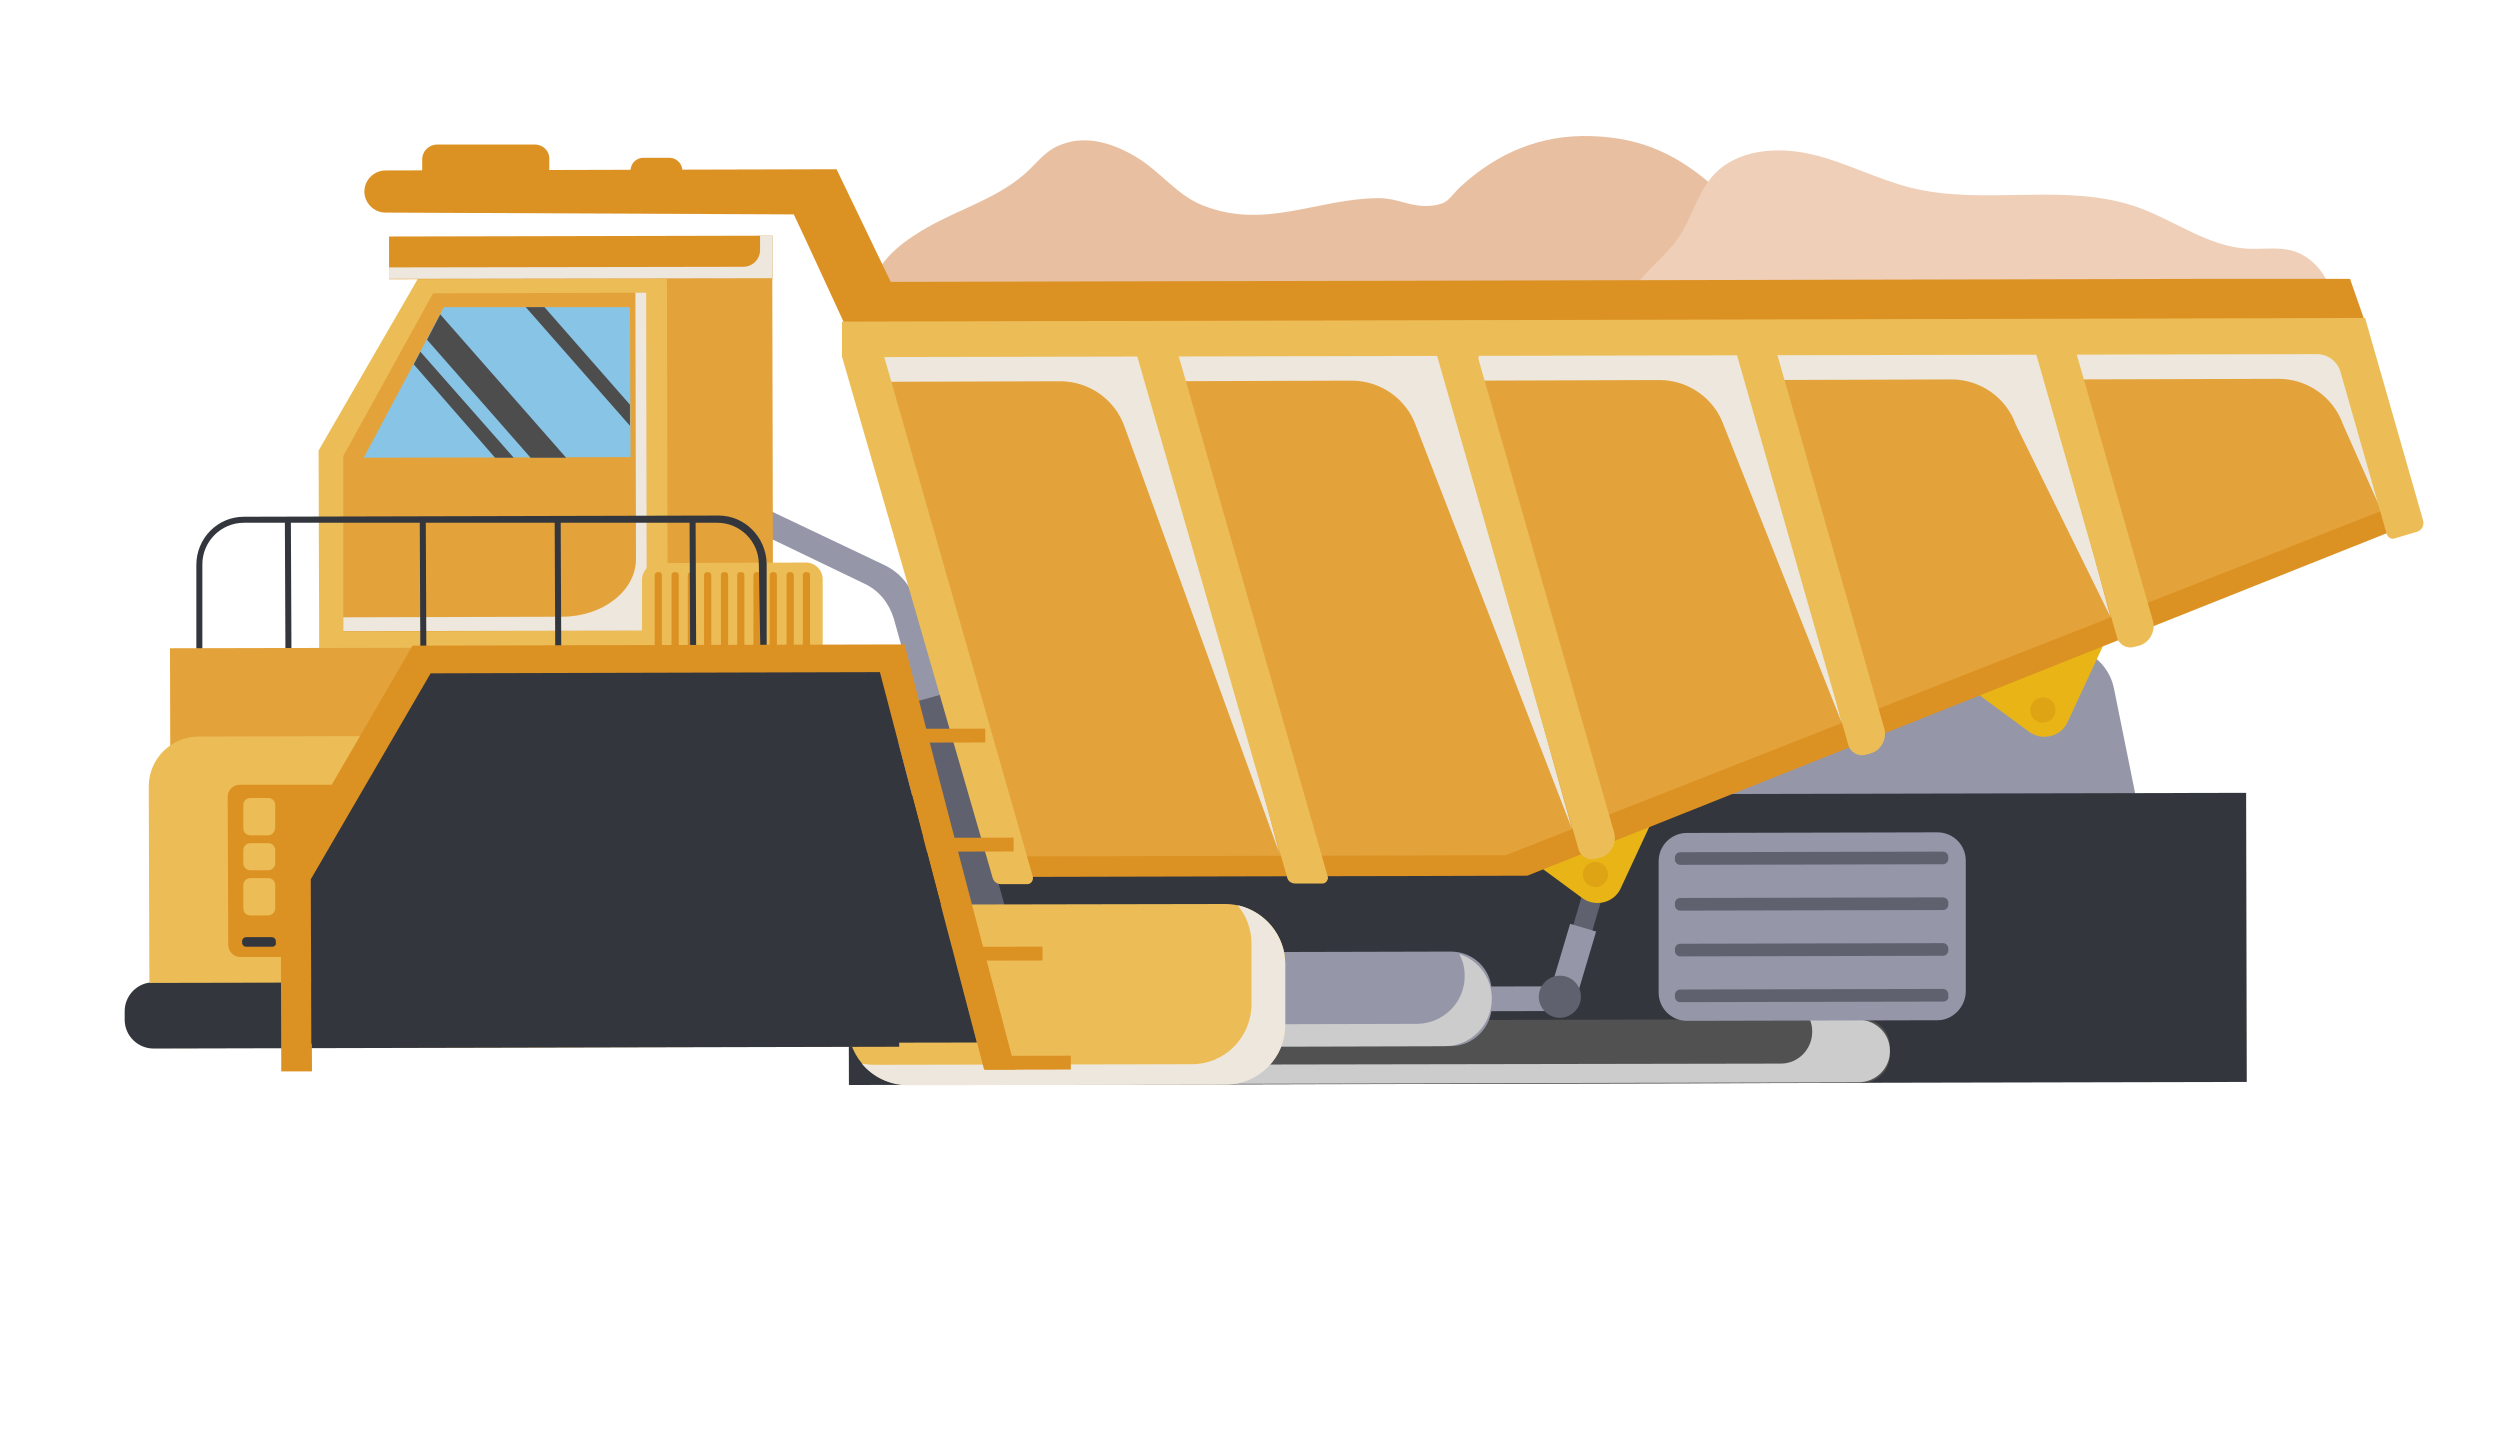 <?xml version="1.0" encoding="utf-8"?>
<!-- Generator: Adobe Illustrator 27.0.0, SVG Export Plug-In . SVG Version: 6.00 Build 0)  -->
<svg version="1.1" id="Laag_1" xmlns="http://www.w3.org/2000/svg" xmlns:xlink="http://www.w3.org/1999/xlink" x="0px" y="0px"
	 viewBox="0 0 415.1 239.7" style="enable-background:new 0 0 415.1 239.7;" xml:space="preserve">
<style type="text/css">
	.st0{fill:#E8C0A1;}
	.st1{fill:#EFCFB7;}
	.st2{fill:#9597A8;}
	.st3{fill:#33363D;}
	.st4{fill:#5F616E;}
	.st5{fill:#515151;}
	.st6{fill:#CCCCCC;}
	.st7{fill:#ECBD56;}
	.st8{fill:#EDE7DD;}
	.st9{fill:#E3A33A;}
	.st10{fill:#87C4E6;}
	.st11{fill:#4D4D4D;}
	.st12{fill:#DC9123;}
	.st13{fill:#E9B516;}
	.st14{fill:#DEA414;}
	.st15{display:none;}
	.st16{display:inline;fill:#5F616E;}
	.st17{display:inline;fill:#4B4D54;}
	.st18{display:inline;}
	.st19{display:inline;fill:#9A9999;}
</style>
<g>
	<g>
		<path class="st0" d="M144.5,52.1c-1.1-7,4-11.2,9.4-14.3c5.4-3.1,11.3-4.7,16.1-8.8c1.9-1.6,3.2-3.6,5.5-4.7
			c4.5-2.1,9.2-0.6,13.2,1.8c4,2.4,6.7,6.3,11,8c10.3,4.1,18.9-1.1,29.1-1.2c3.2,0,4.7,1.2,7.7,1.3c0.9,0,1.6,0,2.9-0.4
			c1.2-0.4,1.9-1.7,3.1-2.8c6.1-5.6,13.3-8.7,21.8-8.4c8.5,0.3,14.5,3.1,21.2,9.2c-6.7,16.2,2.4,31.1-28.3,30.2
			C226.4,61.1,180.3,59.1,144.5,52.1z"/>
	</g>
	<path class="st1" d="M380.5,41.6c-2.3-0.6-4.8-0.2-7.2-0.3c-6.6-0.3-12.2-4.7-18.4-6.9c-11.9-4.2-25.3-0.2-37.5-3.2
		c-5.7-1.4-11-4.3-16.7-5.6c-5.7-1.3-12.5-0.8-16.4,3.7c-2.5,2.9-3.4,6.9-5.5,10c-1.7,2.6-4.3,4.6-6.3,7c-4.2,5.2-5.6,12.4-3.7,18.8
		l116.2-3.6c1.9-3.4,3.2-7.4,2.6-11.3C386.9,46.3,384.3,42.6,380.5,41.6z"/>
	<g>
		<path class="st2" d="M351,114.3c-1.1-5.4-6.9-8.4-11.9-6.2l-26.3,11.4l-36.1,15.7l43.9,22.9l34.5,18c3.8,2,8.2-1.3,7.3-5.5
			l-5.7-28.1L351,114.3z"/>
		
			<rect x="140.9" y="131.9" transform="matrix(1 -2.210966e-03 2.210966e-03 1 -0.344 0.568)" class="st3" width="232.1" height="48"/>
		<g>
			<path class="st2" d="M126.6,84.2l-1.8,3.7l18.7,9c2.4,1.1,4.1,3.2,4.9,5.8l8,28.6l4-1.1l-8.5-30.5c-0.7-2.5-2.5-4.6-4.9-5.8
				L126.6,84.2z"/>
			
				<rect x="159.3" y="114.8" transform="matrix(0.964 -0.268 0.268 0.964 -32.716 48.642)" class="st4" width="5.6" height="59.1"/>
		</g>
		<path class="st5" d="M309.2,179.8l-120.4,0.3c-2.5,0-4.6-2-4.6-4.6l0-1.4c0-2.5,2-4.6,4.6-4.6l120.4-0.3c2.5,0,4.6,2,4.6,4.6
			l0,1.4C313.8,177.7,311.7,179.8,309.2,179.8z"/>
		<g>
			<path class="st6" d="M308.5,169.3l-8,0c0.3,0.6,0.4,1.3,0.4,2c0,2.9-2.3,5.3-5.2,5.3l-111,0.2c0.8,1.9,2.7,3.3,4.9,3.2l119-0.3
				c2.9,0,5.3-2.4,5.2-5.3C313.8,171.6,311.4,169.3,308.5,169.3z"/>
		</g>
		<g>
			<g>
				
					<rect x="261" y="144.1" transform="matrix(0.959 0.285 -0.285 0.959 54.786 -68.389)" class="st4" width="3.3" height="20.4"/>
				
					<rect x="258.6" y="153.6" transform="matrix(0.959 0.285 -0.285 0.959 56.481 -67.612)" class="st2" width="4.5" height="13.8"/>
			</g>
			
				<rect x="229.4" y="163.8" transform="matrix(1 -2.210857e-03 2.210857e-03 1 -0.366 0.543)" class="st2" width="32" height="4.1"/>
			<path class="st2" d="M240.9,173.7l-77.6,0.2c-3.8,0-6.8-3-6.8-6.8l0-2.1c0-3.8,3-6.8,6.8-6.8l77.6-0.2c3.8,0,6.8,3,6.8,6.8l0,2.1
				C247.7,170.6,244.6,173.7,240.9,173.7z"/>
			<g>
				<path class="st6" d="M242.3,158.4c0.6,1.1,0.9,2.3,0.9,3.7c0,4.3-3.5,7.8-7.8,7.9l-75.5,0.2c-0.9,0-1.7-0.1-2.4-0.4
					c1.3,2.5,3.9,4.2,6.9,4.1l75.5-0.2c4.3,0,7.8-3.5,7.8-7.9C247.7,162.3,245.4,159.4,242.3,158.4z"/>
			</g>
			<path class="st4" d="M262.5,165.5c0,1.9-1.6,3.5-3.5,3.5c-1.9,0-3.5-1.6-3.5-3.5c0-1.9,1.6-3.5,3.5-3.5
				C261,162,262.5,163.6,262.5,165.5z"/>
			<path class="st7" d="M203.4,150.1l-52.7,0.1c-5.5,0-10,4.5-9.9,10l0,10c0,5.5,4.5,10,10,9.9l52.7-0.1c5.5,0,10-4.5,9.9-10l0-10
				C213.4,154.6,208.9,150.1,203.4,150.1z"/>
			<path class="st8" d="M205.5,150.3c1.4,1.7,2.3,3.9,2.3,6.4l0,10c0,5.5-4.4,10-9.9,10l-52.7,0.1c-0.7,0-1.4-0.1-2.1-0.2
				c1.8,2.2,4.6,3.6,7.7,3.6l52.7-0.1c5.5,0,10-4.5,9.9-10l0-10C213.4,155.3,210,151.3,205.5,150.3z"/>
		</g>
		<path class="st2" d="M321.7,169.4l-41.6,0.1c-2.6,0-4.7-2.1-4.7-4.7l0-21.8c0-2.6,2.1-4.7,4.7-4.7l41.6-0.1c2.6,0,4.7,2.1,4.7,4.7
			l0,21.8C326.3,167.3,324.2,169.4,321.7,169.4z"/>
		<path class="st4" d="M322.6,143.5l-43.6,0.1c-0.5,0-0.9-0.4-0.9-0.9l0-0.3c0-0.5,0.4-0.9,0.9-0.9l43.6-0.1c0.5,0,0.9,0.4,0.9,0.9
			l0,0.3C323.5,143.1,323.1,143.5,322.6,143.5z"/>
		<path class="st4" d="M322.6,151.1l-43.6,0.1c-0.5,0-0.9-0.4-0.9-0.9l0-0.3c0-0.5,0.4-0.9,0.9-0.9l43.6-0.1c0.5,0,0.9,0.4,0.9,0.9
			l0,0.3C323.5,150.7,323.1,151.1,322.6,151.1z"/>
		<path class="st4" d="M322.6,158.7l-43.6,0.1c-0.5,0-0.9-0.4-0.9-0.9l0-0.3c0-0.5,0.4-0.9,0.9-0.9l43.6-0.1c0.5,0,0.9,0.4,0.9,0.9
			l0,0.3C323.5,158.3,323.1,158.7,322.6,158.7z"/>
		<path class="st4" d="M322.6,166.3l-43.6,0.1c-0.5,0-0.9-0.4-0.9-0.9l0-0.3c0-0.5,0.4-0.9,0.9-0.9l43.6-0.1c0.5,0,0.9,0.4,0.9,0.9
			l0,0.3C323.6,165.9,323.2,166.3,322.6,166.3z"/>
	</g>
	<g>
		<path class="st7" d="M111.5,110L53,110.1c0-11.8-0.1-23.6-0.1-35.3l17-29.4c14.3,0,27.2-0.1,41.5-0.1L111.5,110z"/>
		<polygon class="st9" points="57,104.9 57,75.7 71.9,48.7 107.3,48.6 107.4,104.7 		"/>
		<path class="st8" d="M105.5,48.6l0.1,44.2c0,5.3-5.5,9.6-12.3,9.6L57,102.5l0,2.3l50.4-0.1l-0.1-56.1L105.5,48.6z"/>
		<polygon class="st10" points="104.6,51 104.7,75.9 60.4,76 73.7,51 		"/>
		<polygon class="st11" points="85.3,76 82.2,76 68.7,60.5 69.8,58.4 		"/>
		<polygon class="st11" points="104.6,67.2 104.6,70.7 87.3,51 90.4,51 		"/>
		<polygon class="st11" points="94,76 88.1,76 70.9,56.4 73.1,52.2 		"/>
		
			<rect x="110.8" y="45.2" transform="matrix(1 -2.210909e-03 2.210909e-03 1 -0.171 0.265)" class="st9" width="17.5" height="64.7"/>
		
			<rect x="64.6" y="39.2" transform="matrix(1 -2.210439e-03 2.210439e-03 1 -9.419079e-02 0.213)" class="st12" width="63.7" height="7.1"/>
		<path class="st8" d="M126.2,39.1l0,2.4c0,1.6-1.3,2.8-2.8,2.8l-58.8,0.1l0,1.9l63.7-0.1l0-7.1L126.2,39.1z"/>
	</g>
	<g>
		<path class="st7" d="M133.8,109.6l-24.4,0.1c-1.6,0-2.8-1.3-2.8-2.8l0-10.6c0-1.6,1.3-2.8,2.8-2.8l24.4-0.1c1.6,0,2.8,1.3,2.8,2.8
			l0,10.6C136.6,108.3,135.4,109.6,133.8,109.6z"/>
		<path class="st12" d="M109.4,108l-0.2,0c-0.3,0-0.5-0.2-0.5-0.5l0-12c0-0.3,0.2-0.5,0.5-0.5l0.2,0c0.3,0,0.5,0.2,0.5,0.5l0,12
			C110,107.8,109.7,108,109.4,108z"/>
		<path class="st12" d="M112.2,108l-0.2,0c-0.3,0-0.5-0.2-0.5-0.5l0-12c0-0.3,0.2-0.5,0.5-0.5l0.2,0c0.3,0,0.5,0.2,0.5,0.5l0,12
			C112.7,107.8,112.5,108,112.2,108z"/>
		<path class="st12" d="M114.9,108l-0.2,0c-0.3,0-0.5-0.2-0.5-0.5l0-12c0-0.3,0.2-0.5,0.5-0.5l0.2,0c0.3,0,0.5,0.2,0.5,0.5l0,12
			C115.4,107.8,115.2,108,114.9,108z"/>
		<path class="st12" d="M117.6,108l-0.2,0c-0.3,0-0.5-0.2-0.5-0.5l0-12c0-0.3,0.2-0.5,0.5-0.5l0.2,0c0.3,0,0.5,0.2,0.5,0.5l0,12
			C118.2,107.8,117.9,108,117.6,108z"/>
		<path class="st12" d="M120.4,108l-0.2,0c-0.3,0-0.5-0.2-0.5-0.5l0-12c0-0.3,0.2-0.5,0.5-0.5l0.2,0c0.3,0,0.5,0.2,0.5,0.5l0,12
			C120.9,107.8,120.6,108,120.4,108z"/>
		<path class="st12" d="M123.1,108l-0.2,0c-0.3,0-0.5-0.2-0.5-0.5l0-12c0-0.3,0.2-0.5,0.5-0.5l0.2,0c0.3,0,0.5,0.2,0.5,0.5l0,12
			C123.6,107.8,123.4,108,123.1,108z"/>
		<path class="st12" d="M125.8,108l-0.2,0c-0.3,0-0.5-0.2-0.5-0.5l0-12c0-0.3,0.2-0.5,0.5-0.5l0.2,0c0.3,0,0.5,0.2,0.5,0.5l0,12
			C126.3,107.8,126.1,108,125.8,108z"/>
		<path class="st12" d="M128.5,108l-0.2,0c-0.3,0-0.5-0.2-0.5-0.5l0-12c0-0.3,0.2-0.5,0.5-0.5l0.2,0c0.3,0,0.5,0.2,0.5,0.5l0,12
			C129.1,107.8,128.8,108,128.5,108z"/>
		<path class="st12" d="M131.3,108l-0.2,0c-0.3,0-0.5-0.2-0.5-0.5l0-12c0-0.3,0.2-0.5,0.5-0.5l0.2,0c0.3,0,0.5,0.2,0.5,0.5l0,12
			C131.8,107.7,131.6,108,131.3,108z"/>
		<path class="st12" d="M134,108l-0.2,0c-0.3,0-0.5-0.2-0.5-0.5l0-12c0-0.3,0.2-0.5,0.5-0.5l0.2,0c0.3,0,0.5,0.2,0.5,0.5l0,12
			C134.5,107.7,134.3,108,134,108z"/>
	</g>
	<path class="st3" d="M119.3,85.6l-78.8,0.2c-4.4,0-7.9,3.6-7.9,8l0,18.6l94.7-0.2l0-18.6C127.2,89.2,123.7,85.6,119.3,85.6z
		 M126.3,111.1l-92.7,0.2l0-17.6c0-3.8,3.1-6.9,6.9-6.9l6.8,0l0.1,22.9l1,0l-0.1-22.9l21.4,0l0.1,22.9l1,0l-0.1-22.9l21.4,0
		l0.1,22.9l1,0l-0.1-22.9l21.4,0l0.1,22.9l1,0l-0.1-22.9l3.6,0c3.8,0,6.9,3.1,6.9,6.9L126.3,111.1z"/>
	<g>
		<path class="st13" d="M336.9,121.5c2.2,1.6,5.3,0.8,6.4-1.6l5.9-12.7l8.1-17.5l-23.6,5.9l-23.6,5.9l15.4,11.6L336.9,121.5z"/>
		<path class="st13" d="M262.7,149.1c2.2,1.6,5.3,0.8,6.4-1.6l5.9-12.7l8.1-17.5l-23.6,5.9l-23.6,5.9l15.4,11.6L262.7,149.1z"/>
		<path class="st12" d="M390.2,46.3l-21.3,0l-1.3,0l-219.7,0.5l-9-18.7L64,28.3c-1.9,0-3.5,1.6-3.5,3.5l0,0c0,1.9,1.6,3.5,3.5,3.5
			c22.6,0.1,45.2,0.2,67.8,0.3c2.8,5.9,5.5,11.9,8.3,17.9l228.7-0.5l0,0l23.7-0.1L390.2,46.3z"/>
		<g>
			<path class="st12" d="M400.9,86.7l-147.3,58.7c-27.6,0.1-55.3,0.1-82.9,0.2c-8.4-29.4-16.8-58.8-25.2-88.3
				c81.3-0.2,162.7-0.4,244-0.7C393.3,66.6,397.1,76.7,400.9,86.7z"/>
			<polygon class="st9" points="144.4,59.4 387.2,58.7 397,84.2 250,142 168.3,142.2 			"/>
			<path class="st8" d="M145.6,63.4l30.4-0.1c4.8,0,9.1,3,10.7,7.5l25.7,70.8l-22.3-84.6l-44,0L145.6,63.4z"/>
			<path class="st8" d="M194,63.3l30.4-0.1c4.8,0,9.1,3,10.7,7.5l25.9,66.9l-22.5-80.6l-44,0L194,63.3z"/>
			<path class="st8" d="M245.1,63.2l30.4-0.1c4.8,0,9.1,3,10.7,7.5l19.6,49.4l-16.1-63.1l-44,0L245.1,63.2z"/>
			<path class="st8" d="M293.6,63.1l30.4-0.1c4.8,0,9.1,3,10.7,7.5l15.7,31.9l-12.2-45.7l-44,0L293.6,63.1z"/>
			<path class="st8" d="M343.3,63l35-0.1c4.8,0,9.1,3,10.7,7.5l6.4,14.4l-7.5-28.1l-44,0L343.3,63z"/>
			<path class="st7" d="M170.6,146.8l-4.4,0c-0.7,0-1.2-0.4-1.4-1.1l-25-86.5l6.4-2.1l25.3,88.5
				C171.6,146.2,171.2,146.8,170.6,146.8z"/>
			<path class="st7" d="M219.6,146.7l-4.5,0c-0.7,0-1.3-0.4-1.4-1.1l-25.3-87.9l6.9,0l25.2,88C220.5,146.2,220.1,146.7,219.6,146.7z
				"/>
			<path class="st7" d="M265.7,142.4l-0.8,0.2c-1.2,0.3-2.5-0.4-2.8-1.6l-23.6-82.3l6.2-1.8l23.3,81.3
				C268.5,140,267.5,141.9,265.7,142.4z"/>
			<path class="st7" d="M310.6,125.1l-0.8,0.2c-1.2,0.4-2.6-0.4-2.9-1.6l-18.6-65.1l6.2-1.8l18.4,64.3
				C313.3,122.8,312.3,124.6,310.6,125.1z"/>
			<path class="st7" d="M355.2,107.2l-0.8,0.2c-1.3,0.4-2.6-0.4-2.9-1.6l-13.5-47.3l6.2-1.8l13.3,46.5
				C357.9,104.9,356.9,106.7,355.2,107.2z"/>
			<path class="st7" d="M402.3,86.3c-3.2-11.2-9.6-33.5-9.6-33.5l-252.9,0.6l0,5.9l244.9-0.5c1.8,0,3.4,1.2,3.9,2.9l7.7,27
				c0.2,0.5,0.7,0.9,1.3,0.7l3.7-1.1C402.1,88.1,402.6,87.2,402.3,86.3z"/>
		</g>
		<path class="st14" d="M267,145.2c0,1.1-0.9,2.1-2.1,2.1c-1.1,0-2.1-0.9-2.1-2.1c0-1.1,0.9-2.1,2.1-2.1
			C266.1,143.1,267,144.1,267,145.2z"/>
		<path class="st14" d="M341.3,117.9c0,1.1-0.9,2.1-2.1,2.1c-1.1,0-2.1-0.9-2.1-2.1c0-1.1,0.9-2.1,2.1-2.1
			C340.4,115.8,341.3,116.7,341.3,117.9z"/>
	</g>
	<g>
		
			<rect x="28.3" y="107.5" transform="matrix(1 -2.211105e-03 2.211105e-03 1 -0.311 0.197)" class="st9" width="120.9" height="66.4"/>
		<path class="st3" d="M149.3,173.8l-123.8,0.3c-2.6,0-4.8-2.1-4.8-4.8l0-1.4c0-2.6,2.1-4.8,4.8-4.8l123.8-0.3L149.3,173.8z"/>
	</g>
	<path class="st7" d="M71.9,122.2L33,122.3c-4.6,0-8.3,3.7-8.3,8.3l0.1,32.6l47.1-0.1c4.6,0,8.3-3.7,8.3-8.3l-0.1-24.3
		C80.2,125.9,76.5,122.2,71.9,122.2z"/>
	
		<rect x="145.3" y="121" transform="matrix(1 -2.211261e-03 2.211261e-03 1 -0.27 0.342)" class="st12" width="18.3" height="2.3"/>
	
		<rect x="150" y="139.1" transform="matrix(1 -2.211261e-03 2.211261e-03 1 -0.31 0.352)" class="st12" width="18.3" height="2.3"/>
	
		<rect x="154.8" y="157.2" transform="matrix(1 -2.211273e-03 2.211273e-03 1 -0.35 0.363)" class="st12" width="18.3" height="2.3"/>
	
		<rect x="163.6" y="175.3" transform="matrix(1 -2.210998e-03 2.210998e-03 1 -0.39 0.378)" class="st12" width="14.2" height="2.3"/>
	<g>
		<path class="st12" d="M59.3,158.9l-19.4,0c-1.1,0-2-0.9-2-2l-0.1-24.6c0-1.1,0.9-2,2-2l19.4,0c1.1,0,2,0.9,2,2l0.1,24.6
			C61.4,157.9,60.5,158.9,59.3,158.9z"/>
		<path class="st7" d="M44.5,138.7l-2.9,0c-0.7,0-1.2-0.5-1.2-1.2l0-3.8c0-0.7,0.5-1.2,1.2-1.2l2.9,0c0.7,0,1.2,0.5,1.2,1.2l0,3.8
			C45.6,138.2,45.1,138.7,44.5,138.7z"/>
		<path class="st7" d="M44.5,144.5l-2.9,0c-0.7,0-1.2-0.5-1.2-1.2l0-2.1c0-0.7,0.5-1.2,1.2-1.2l2.9,0c0.7,0,1.2,0.5,1.2,1.2l0,2.1
			C45.7,144,45.1,144.5,44.5,144.5z"/>
		<path class="st7" d="M44.5,152l-2.9,0c-0.7,0-1.2-0.5-1.2-1.2l0-3.8c0-0.7,0.5-1.2,1.2-1.2l2.9,0c0.7,0,1.2,0.5,1.2,1.2l0,3.8
			C45.7,151.5,45.1,152,44.5,152z"/>
		<path class="st3" d="M45.1,157.2l-4.2,0c-0.4,0-0.7-0.3-0.7-0.7l0-0.2c0-0.4,0.3-0.7,0.7-0.7l4.2,0c0.4,0,0.7,0.3,0.7,0.7l0,0.2
			C45.9,156.9,45.6,157.2,45.1,157.2z"/>
	</g>
	<g>
		<path class="st12" d="M168.6,177.6l-5.2,0L147.5,117l-75.6,0.2l-20.2,34.7l0.1,26l-5.1,0l-0.1-33c7.3-12.6,14.6-25.1,21.9-37.7
			l81.7-0.2C156.2,130.6,162.4,154.1,168.6,177.6z"/>
		<polygon class="st3" points="51.7,173.3 51.6,146 71.5,111.8 146.1,111.6 162.2,173.1 		"/>
	</g>
	<g class="st15">
		<path class="st16" d="M154.4,161.5l-4.8-1.1l4.3-2.4c0.8-0.4,1.1-1.3,0.9-2.1l-1.5-5.6c-0.2-0.8-1-1.4-1.9-1.4l-4.9,0.1l3.6-3.4
			c0.6-0.6,0.8-1.6,0.3-2.3l-2.9-5c-0.4-0.8-1.3-1.1-2.2-0.9l-4.7,1.4l2.6-4.2c0.5-0.7,0.3-1.7-0.3-2.3l-4.1-4.1
			c-0.6-0.6-1.6-0.7-2.3-0.3l-4.2,2.6l1.4-4.7c0.2-0.8-0.1-1.7-0.9-2.2l-5.1-2.9c-0.8-0.4-1.7-0.3-2.3,0.3l-3.4,3.6l0.1-4.9
			c0-0.9-0.6-1.6-1.4-1.9l-5.6-1.5c-0.8-0.2-1.7,0.2-2.1,0.9l-2.3,4.3l-1.2-4.8c-0.2-0.8-1-1.4-1.8-1.4l-5.8,0
			c-0.9,0-1.6,0.6-1.8,1.5l-1.1,4.8l-2.4-4.3c-0.4-0.8-1.3-1.1-2.1-0.9l-5.6,1.5c-0.8,0.2-1.4,1-1.4,1.9l0.1,4.9l-3.4-3.6
			c-0.6-0.6-1.6-0.8-2.3-0.3l-5,2.9c-0.8,0.4-1.1,1.3-0.9,2.2l1.4,4.7l-4.2-2.6c-0.7-0.5-1.7-0.3-2.3,0.3l-4.1,4.1
			c-0.6,0.6-0.7,1.6-0.3,2.3l2.6,4.2l-4.7-1.4c-0.8-0.2-1.7,0.1-2.2,0.9l-2.9,5.1c-0.4,0.8-0.3,1.7,0.3,2.3l3.6,3.4l-4.9-0.1
			c-0.9,0-1.6,0.6-1.9,1.4l-1.5,5.6c-0.2,0.8,0.2,1.7,0.9,2.1l4.3,2.3l-4.8,1.2c-0.8,0.2-1.4,1-1.4,1.8l0,5.8c0,0.9,0.6,1.6,1.5,1.8
			l4.8,1.1l-4.3,2.4c-0.8,0.4-1.1,1.3-0.9,2.1l1.5,5.6c0.2,0.8,1,1.4,1.9,1.4l4.9-0.1l-3.6,3.4c-0.6,0.6-0.8,1.6-0.3,2.3l2.9,5
			c0.4,0.8,1.3,1.1,2.2,0.9l4.7-1.4l-2.6,4.2c-0.5,0.7-0.3,1.7,0.3,2.3l4.1,4.1c0.6,0.6,1.6,0.7,2.3,0.3l4.2-2.6l-1.4,4.7
			c-0.2,0.8,0.1,1.7,0.9,2.2l5.1,2.9c0.8,0.4,1.7,0.3,2.3-0.3l3.4-3.6l-0.1,4.9c0,0.9,0.6,1.6,1.4,1.9l5.6,1.5
			c0.8,0.2,1.7-0.2,2.1-0.9l2.3-4.3l1.2,4.8c0.2,0.8,1,1.4,1.8,1.4l5.8,0c0.9,0,1.6-0.6,1.8-1.5l1.1-4.8l2.4,4.3
			c0.4,0.8,1.3,1.1,2.1,0.9l5.6-1.5c0.8-0.2,1.4-1,1.4-1.9l-0.1-4.9l3.4,3.6c0.6,0.6,1.6,0.8,2.3,0.3l5-2.9c0.8-0.4,1.1-1.3,0.9-2.2
			l-1.4-4.7l4.2,2.6c0.7,0.5,1.7,0.3,2.3-0.3l4.1-4.1c0.6-0.6,0.7-1.6,0.3-2.3l-2.6-4.2l4.7,1.4c0.8,0.2,1.7-0.1,2.2-0.9l2.9-5.1
			c0.4-0.8,0.3-1.7-0.3-2.3l-3.6-3.4l4.9,0.1c0.9,0,1.6-0.6,1.9-1.4l1.5-5.6c0.2-0.8-0.2-1.7-0.9-2.1l-4.3-2.3l4.8-1.2
			c0.8-0.2,1.4-1,1.4-1.8l0-5.8C155.9,162.4,155.3,161.7,154.4,161.5z"/>
		
			<ellipse transform="matrix(0.546 -0.838 0.838 0.546 -91.715 163.345)" class="st17" cx="104.9" cy="166.3" rx="42.8" ry="42.8"/>
		<g class="st18">
			<g>
				
					<ellipse transform="matrix(0.859 -0.512 0.512 0.859 -71.975 76.86)" class="st6" cx="103.6" cy="169.1" rx="23.3" ry="23.3"/>
			</g>
			
				<ellipse transform="matrix(0.418 -0.908 0.908 0.418 -90.048 192.063)" class="st7" cx="104.9" cy="166.3" rx="23.3" ry="23.3"/>
			
				<ellipse transform="matrix(0.999 -5.297098e-02 5.297098e-02 0.999 -8.664 5.792)" class="st12" cx="104.9" cy="166.3" rx="20.3" ry="20.3"/>
			<path class="st8" d="M103.5,147.8c11.2,0,20.3,9,20.3,20.2c0,4.4-1.4,8.5-3.8,11.9c3.2-3.6,5.2-8.3,5.2-13.6
				c0-11.2-9.1-20.2-20.3-20.2c-6.7,0-12.7,3.4-16.4,8.4C92.2,150.4,97.6,147.8,103.5,147.8z"/>
			<path class="st7" d="M105,177.4c-6.1,0-11-4.9-11-11c0-6.1,4.9-11,11-11c6.1,0,11,4.9,11,11C116,172.4,111,177.3,105,177.4z"/>
			<g>
				<path class="st12" d="M104.9,173.2c-3.8,0-6.8-3.1-6.8-6.8c0-3.8,3.1-6.8,6.8-6.8c3.8,0,6.8,3.1,6.8,6.8
					C111.8,170.1,108.7,173.2,104.9,173.2z M104.9,160.5c-3.2,0-5.8,2.6-5.8,5.8c0,3.2,2.6,5.8,5.8,5.8c3.2,0,5.8-2.6,5.8-5.8
					C110.7,163.1,108.1,160.5,104.9,160.5z"/>
			</g>
			<path class="st4" d="M107.2,150.9c0,1.3-1,2.3-2.3,2.3c-1.3,0-2.3-1-2.3-2.3c0-1.3,1-2.3,2.3-2.3
				C106.2,148.6,107.2,149.7,107.2,150.9z"/>
			<path class="st4" d="M99.2,151.9c0.6,1.1,0.3,2.5-0.8,3.2c-1.1,0.6-2.5,0.3-3.2-0.8c-0.6-1.1-0.3-2.5,0.8-3.2
				C97.2,150.4,98.6,150.8,99.2,151.9z"/>
			<path class="st4" d="M92.7,156.7c1.1,0.6,1.5,2,0.9,3.2c-0.6,1.1-2,1.5-3.2,0.9c-1.1-0.6-1.5-2-0.9-3.2
				C90.2,156.4,91.6,156,92.7,156.7z"/>
			<path class="st4" d="M89.5,164.1c1.3,0,2.3,1,2.3,2.3c0,1.3-1,2.3-2.3,2.3c-1.3,0-2.3-1-2.3-2.3
				C87.2,165.1,88.3,164.1,89.5,164.1z"/>
			<path class="st4" d="M90.5,172.1c1.1-0.6,2.5-0.3,3.2,0.8c0.6,1.1,0.3,2.5-0.8,3.2c-1.1,0.6-2.5,0.3-3.2-0.8
				C89,174.1,89.4,172.7,90.5,172.1z"/>
			<path class="st4" d="M95.3,178.5c0.6-1.1,2-1.5,3.2-0.9c1.1,0.6,1.5,2,0.9,3.2c-0.6,1.1-2,1.5-3.2,0.9
				C95,181,94.6,179.6,95.3,178.5z"/>
			<path class="st4" d="M102.7,181.7c0-1.3,1-2.3,2.3-2.3c1.3,0,2.3,1,2.3,2.3s-1,2.3-2.3,2.3C103.7,184,102.7,183,102.7,181.7z"/>
			<path class="st4" d="M110.7,180.8c-0.6-1.1-0.3-2.5,0.8-3.2c1.1-0.6,2.5-0.3,3.2,0.8c0.6,1.1,0.3,2.5-0.8,3.2
				C112.7,182.3,111.3,181.9,110.7,180.8z"/>
			<path class="st4" d="M117.1,176c-1.1-0.6-1.5-2-0.9-3.2c0.6-1.1,2-1.5,3.2-0.9c1.1,0.6,1.5,2,0.9,3.2
				C119.6,176.3,118.2,176.6,117.1,176z"/>
			<path class="st4" d="M120.3,168.6c-1.3,0-2.3-1-2.3-2.3c0-1.3,1-2.3,2.3-2.3c1.3,0,2.3,1,2.3,2.3S121.6,168.6,120.3,168.6z"/>
			<path class="st4" d="M119.4,160.6c-1.1,0.6-2.5,0.3-3.2-0.8c-0.6-1.1-0.3-2.5,0.8-3.2c1.1-0.6,2.5-0.3,3.2,0.8
				C120.9,158.6,120.5,160,119.4,160.6z"/>
			<path class="st4" d="M114.6,154.1c-0.6,1.1-2,1.5-3.2,0.9c-1.1-0.6-1.5-2-0.9-3.2c0.6-1.1,2-1.5,3.2-0.9
				C114.9,151.6,115.2,153,114.6,154.1z"/>
		</g>
		<path class="st19" d="M97.2,130.8c-1.5-0.5-3.2,0.2-4.7,0.6c-1.5,0.4-2.9,1-4.2,1.7c-2.7,1.3-5.2,2.9-7.5,4.8
			c-2.2,1.8-4.2,4-5.9,6.2c-1.8,2.4-3.2,5-4.5,7.7c-0.5,1.1,1,2,1.6,0.9c0.7-1.2,1.6-2.1,2.6-3.1c0.9-0.9,1.8-1.9,2.8-2.8
			c1.9-1.9,3.8-3.7,6-5.4c2.1-1.6,4.2-3,6.6-4.1c1.1-0.5,2.3-1,3.5-1.3c1.3-0.4,3-0.4,4.1-1.2C99.4,133.9,99.2,131.5,97.2,130.8z"/>
		<path class="st19" d="M113.6,129.5c-1.4-0.4-2.9-0.5-4.4-0.5c-0.7,0-1.3,0-1.9,0.1c-0.4,0.1-0.9,0.1-1.3,0.2
			c-0.5,0.1-0.9,0.4-1.3,0.8c-0.6,0.6-0.5,1.7,0.1,2.2c0.6,0.5,1.4,0.7,2.2,0.8c0.6,0.1,1.2,0.2,1.9,0.3c1.3,0.2,2.5,0.5,3.7,0.7
			c1.2,0.2,2.6-0.5,2.8-1.9C115.7,131,114.9,129.9,113.6,129.5z"/>
	</g>
	<g class="st15">
		<path class="st16" d="M401.3,160.9l-4.8-1.1l4.3-2.4c0.8-0.4,1.1-1.3,0.9-2.1l-1.5-5.6c-0.2-0.8-1-1.4-1.9-1.4l-4.9,0.1l3.6-3.4
			c0.6-0.6,0.8-1.6,0.3-2.3l-2.9-5c-0.4-0.8-1.3-1.1-2.2-0.9l-4.7,1.4l2.6-4.2c0.5-0.7,0.3-1.7-0.3-2.3l-4.1-4.1
			c-0.6-0.6-1.6-0.7-2.3-0.3l-4.2,2.6l1.4-4.7c0.2-0.8-0.1-1.7-0.9-2.2l-5.1-2.9c-0.8-0.4-1.7-0.3-2.3,0.3l-3.4,3.6l0.1-4.9
			c0-0.9-0.6-1.6-1.4-1.9l-5.6-1.5c-0.8-0.2-1.7,0.2-2.1,0.9l-2.3,4.3l-1.2-4.8c-0.2-0.8-1-1.4-1.8-1.4l-5.8,0
			c-0.9,0-1.6,0.6-1.8,1.5l-1.1,4.8l-2.4-4.3c-0.4-0.8-1.3-1.1-2.1-0.9l-5.6,1.5c-0.8,0.2-1.4,1-1.4,1.9l0.1,4.9l-3.4-3.6
			c-0.6-0.6-1.6-0.8-2.3-0.3l-5,2.9c-0.8,0.4-1.1,1.3-0.9,2.2l1.4,4.7l-4.2-2.6c-0.7-0.5-1.7-0.3-2.3,0.3l-4.1,4.1
			c-0.6,0.6-0.7,1.6-0.3,2.3l2.6,4.2l-4.7-1.4c-0.8-0.2-1.7,0.1-2.2,0.9l-2.9,5.1c-0.4,0.8-0.3,1.7,0.3,2.3l3.6,3.4l-4.9-0.1
			c-0.9,0-1.6,0.6-1.9,1.4l-1.5,5.6c-0.2,0.8,0.2,1.7,0.9,2.1l4.3,2.3l-4.8,1.2c-0.8,0.2-1.4,1-1.4,1.8l0,5.8c0,0.9,0.6,1.6,1.5,1.8
			l4.8,1.1l-4.3,2.4c-0.8,0.4-1.1,1.3-0.9,2.1l1.5,5.6c0.2,0.8,1,1.4,1.9,1.4l4.9-0.1l-3.6,3.4c-0.6,0.6-0.8,1.6-0.3,2.3l2.9,5
			c0.4,0.8,1.3,1.1,2.2,0.9l4.7-1.4l-2.6,4.2c-0.5,0.7-0.3,1.7,0.3,2.3l4.1,4.1c0.6,0.6,1.6,0.7,2.3,0.3l4.2-2.6l-1.4,4.7
			c-0.2,0.8,0.1,1.7,0.9,2.2l5.1,2.9c0.8,0.4,1.7,0.3,2.3-0.3l3.4-3.6l-0.1,4.9c0,0.9,0.6,1.6,1.4,1.9l5.6,1.5
			c0.8,0.2,1.7-0.2,2.1-0.9l2.3-4.3l1.2,4.8c0.2,0.8,1,1.4,1.8,1.4l5.8,0c0.9,0,1.6-0.6,1.8-1.4l1.1-4.8l2.4,4.3
			c0.4,0.8,1.3,1.1,2.1,0.9l5.6-1.5c0.8-0.2,1.4-1,1.4-1.9l-0.1-4.9l3.4,3.6c0.6,0.6,1.6,0.8,2.3,0.3l5-2.9c0.8-0.4,1.1-1.3,0.9-2.2
			l-1.4-4.7l4.2,2.6c0.7,0.5,1.7,0.3,2.3-0.3l4.1-4.1c0.6-0.6,0.7-1.6,0.3-2.3l-2.6-4.2l4.7,1.4c0.8,0.2,1.7-0.1,2.2-0.9l2.9-5.1
			c0.4-0.8,0.3-1.7-0.3-2.3l-3.6-3.4l4.9,0.1c0.9,0,1.6-0.6,1.9-1.4l1.5-5.6c0.2-0.8-0.2-1.7-0.9-2.1l-4.3-2.3l4.8-1.2
			c0.8-0.2,1.4-1,1.4-1.8l0-5.8C402.7,161.9,402.1,161.1,401.3,160.9z"/>
		
			<ellipse transform="matrix(0.198 -0.98 0.98 0.198 119.511 477.688)" class="st17" cx="351.7" cy="165.8" rx="42.8" ry="42.8"/>
		<g class="st18">
			<g>
				
					<ellipse transform="matrix(0.418 -0.908 0.908 0.418 50.694 416.29)" class="st6" cx="350.4" cy="168.6" rx="23.3" ry="23.3"/>
			</g>
			
				<ellipse transform="matrix(0.707 -0.707 0.707 0.707 -14.21 297.28)" class="st7" cx="351.7" cy="165.8" rx="23.3" ry="23.3"/>
			<circle class="st12" cx="351.7" cy="165.8" r="20.3"/>
			<path class="st8" d="M350.3,147.2c11.2,0,20.3,9,20.3,20.2c0,4.4-1.4,8.5-3.8,11.9c3.2-3.6,5.2-8.3,5.2-13.6
				c0-11.2-9.1-20.2-20.3-20.2c-6.7,0-12.7,3.4-16.4,8.4C339,149.9,344.4,147.2,350.3,147.2z"/>
			<path class="st7" d="M351.8,176.8c-6.1,0-11-4.9-11-11c0-6.1,4.9-11,11-11c6.1,0,11,4.9,11,11S357.8,176.8,351.8,176.8z"/>
			<g>
				<path class="st12" d="M351.8,172.6c-3.8,0-6.8-3.1-6.8-6.8c0-3.8,3.1-6.8,6.8-6.8c3.8,0,6.8,3.1,6.8,6.8
					C358.6,169.5,355.5,172.6,351.8,172.6z M351.7,160c-3.2,0-5.8,2.6-5.8,5.8c0,3.2,2.6,5.8,5.8,5.8c3.2,0,5.8-2.6,5.8-5.8
					C357.6,162.6,354.9,160,351.7,160z"/>
			</g>
			<path class="st4" d="M354,150.4c0,1.3-1,2.3-2.3,2.3c-1.3,0-2.3-1-2.3-2.3c0-1.3,1-2.3,2.3-2.3C353,148.1,354,149.1,354,150.4z"
				/>
			<path class="st4" d="M346,151.3c0.6,1.1,0.3,2.5-0.8,3.2c-1.1,0.6-2.5,0.3-3.2-0.8c-0.6-1.1-0.3-2.5,0.8-3.2
				C344,149.9,345.4,150.2,346,151.3z"/>
			<path class="st4" d="M339.6,156.1c1.1,0.6,1.5,2,0.9,3.2c-0.6,1.1-2,1.5-3.2,0.9c-1.1-0.6-1.5-2-0.9-3.2
				C337,155.9,338.4,155.5,339.6,156.1z"/>
			<path class="st4" d="M336.4,163.5c1.3,0,2.3,1,2.3,2.3c0,1.3-1,2.3-2.3,2.3c-1.3,0-2.3-1-2.3-2.3
				C334,164.6,335.1,163.5,336.4,163.5z"/>
			<path class="st4" d="M337.3,171.5c1.1-0.6,2.5-0.3,3.2,0.8c0.6,1.1,0.3,2.5-0.8,3.2c-1.1,0.6-2.5,0.3-3.2-0.8
				C335.8,173.6,336.2,172.2,337.3,171.5z"/>
			<path class="st4" d="M342.1,178c0.6-1.1,2-1.5,3.2-0.9c1.1,0.6,1.5,2,0.9,3.2c-0.6,1.1-2,1.5-3.2,0.9
				C341.8,180.5,341.4,179.1,342.1,178z"/>
			<path class="st4" d="M349.5,181.2c0-1.3,1-2.3,2.3-2.3c1.3,0,2.3,1,2.3,2.3s-1,2.3-2.3,2.3C350.5,183.5,349.5,182.5,349.5,181.2z
				"/>
			<path class="st4" d="M357.5,180.3c-0.6-1.1-0.3-2.5,0.8-3.2s2.5-0.3,3.2,0.8c0.6,1.1,0.3,2.5-0.8,3.2
				C359.5,181.7,358.1,181.4,357.5,180.3z"/>
			<path class="st4" d="M363.9,175.5c-1.1-0.6-1.5-2-0.9-3.2c0.6-1.1,2-1.5,3.2-0.9s1.5,2,0.9,3.2
				C366.5,175.7,365,176.1,363.9,175.5z"/>
			<path class="st4" d="M367.1,168.1c-1.3,0-2.3-1-2.3-2.3s1-2.3,2.3-2.3c1.3,0,2.3,1,2.3,2.3C369.4,167,368.4,168.1,367.1,168.1z"
				/>
			<path class="st4" d="M366.2,160.1c-1.1,0.6-2.5,0.3-3.2-0.8c-0.6-1.1-0.3-2.5,0.8-3.2c1.1-0.6,2.5-0.3,3.2,0.8
				C367.7,158,367.3,159.4,366.2,160.1z"/>
			<path class="st4" d="M361.4,153.6c-0.6,1.1-2,1.5-3.2,0.9c-1.1-0.6-1.5-2-0.9-3.2c0.6-1.1,2-1.5,3.2-0.9
				C361.7,151.1,362,152.5,361.4,153.6z"/>
		</g>
		<path class="st19" d="M344,130.3c-1.5-0.5-3.2,0.2-4.7,0.6c-1.5,0.4-2.9,1-4.2,1.7c-2.7,1.3-5.2,2.9-7.5,4.8
			c-2.2,1.8-4.2,4-5.9,6.2c-1.8,2.4-3.2,5-4.5,7.7c-0.5,1.1,1,2,1.6,0.9c0.7-1.2,1.6-2.1,2.6-3.1c0.9-0.9,1.8-1.9,2.8-2.8
			c1.9-1.9,3.8-3.7,6-5.4c2.1-1.6,4.2-3,6.6-4.1c1.1-0.5,2.3-1,3.5-1.3c1.3-0.4,3-0.4,4.1-1.2C346.2,133.3,346,130.9,344,130.3z"/>
		<path class="st19" d="M360.4,129c-1.4-0.4-2.9-0.5-4.4-0.5c-0.7,0-1.3,0-1.9,0.1c-0.4,0.1-0.9,0.1-1.3,0.2c-0.5,0.1-1,0.4-1.3,0.8
			c-0.6,0.6-0.5,1.7,0.1,2.2c0.6,0.5,1.4,0.7,2.2,0.8c0.6,0.1,1.2,0.2,1.9,0.3c1.3,0.2,2.5,0.5,3.7,0.7c1.2,0.2,2.6-0.5,2.8-1.9
			C362.5,130.5,361.7,129.3,360.4,129z"/>
	</g>
	<g>
		<path class="st12" d="M88.8,24l-16.2,0c-1.4,0-2.5,1.1-2.5,2.5l0,3.4l21.1,0l0-3.4C91.3,25.1,90.2,24,88.8,24z"/>
		<path class="st12" d="M111.2,26.2l-4.4,0c-1.1,0-2.1,0.9-2.1,2.1l0,1.4l8.6,0l0-1.4C113.3,27.2,112.3,26.2,111.2,26.2z"/>
	</g>
</g>
</svg>
